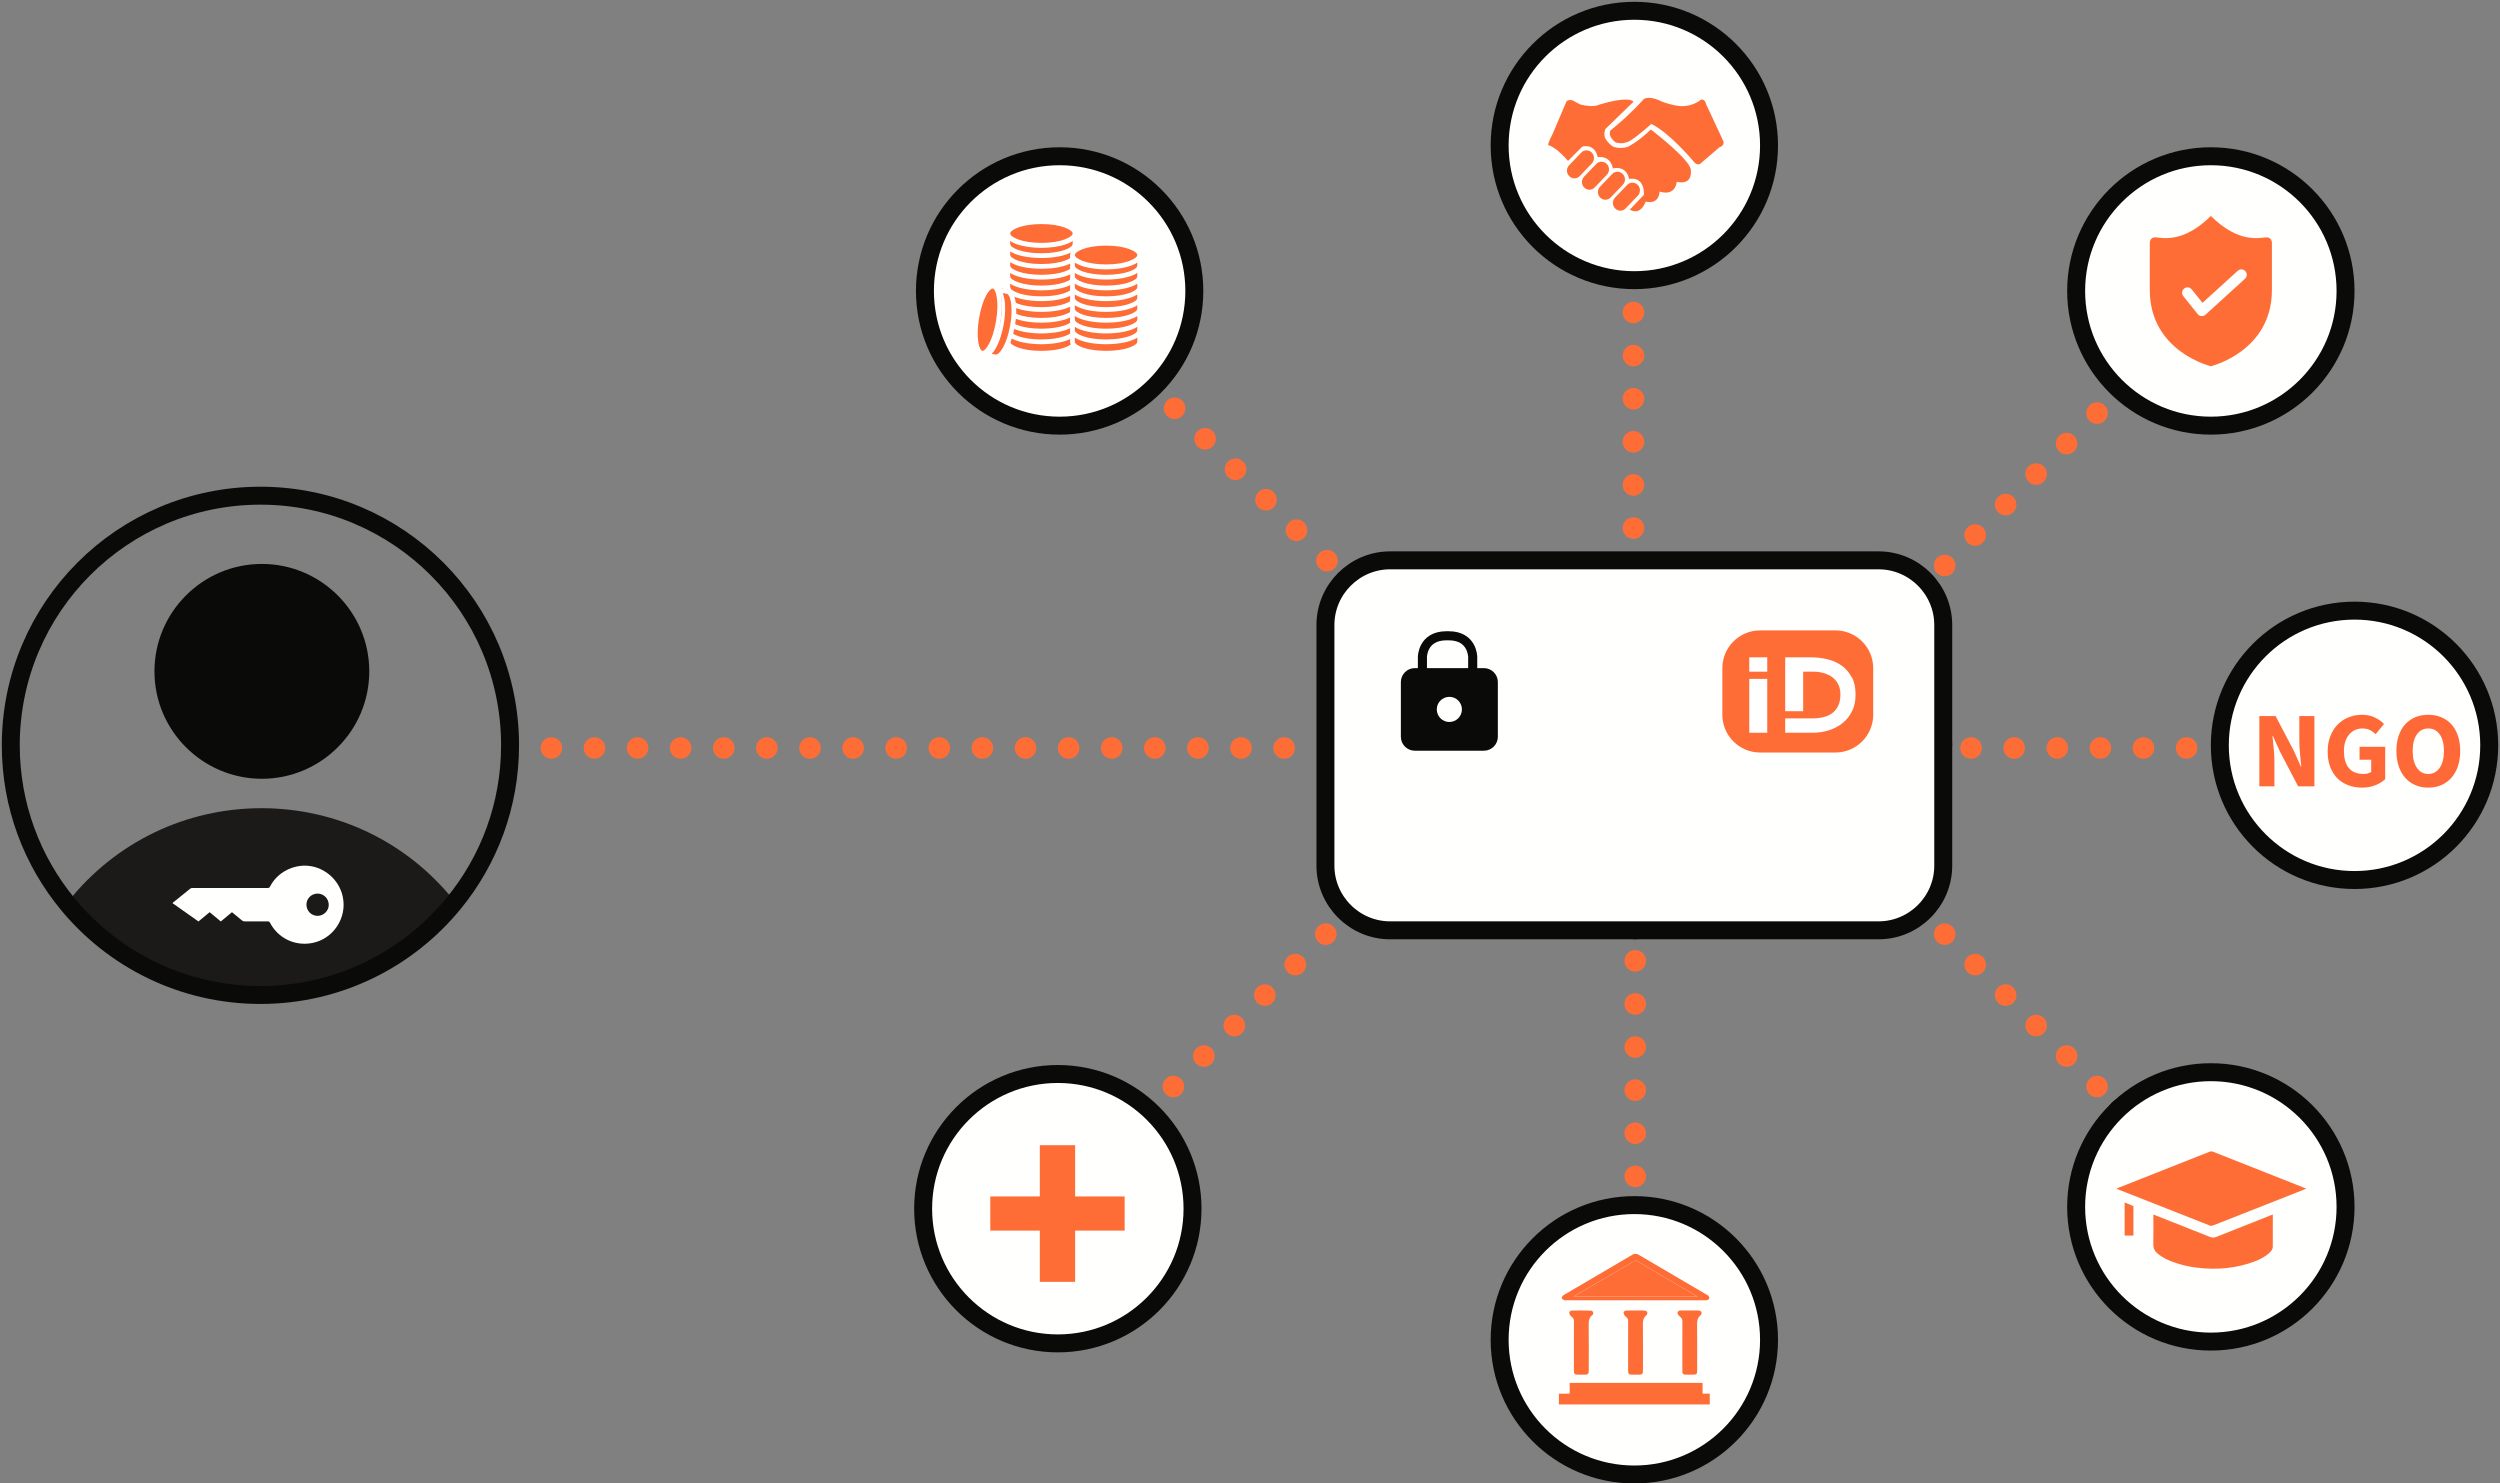 <?xml version="1.0" encoding="UTF-8"?>
<svg width="696px" height="413px" viewBox="0 0 696 413" version="1.1" xmlns="http://www.w3.org/2000/svg" xmlns:xlink="http://www.w3.org/1999/xlink">
    <rect x="0" y="0" width="696" height="413" fill="#808080" stroke="none"/>
    <!-- Generator: Sketch 52.2 (67145) - http://www.bohemiancoding.com/sketch -->
    <title>Group 11</title>
    <desc>Created with Sketch.</desc>
    <g id="Page-1" stroke="none" stroke-width="1" fill="none" fill-rule="evenodd">
        <g id="Group-11" transform="translate(3, 3)">
            <path d="M123.4,247.74 C110.66,263.31 91.29,273.24 69.61,273.24 C48.04,273.24 28.75,263.41 16,247.97 C29.11,231.47 48.72,222 69.8,222 C90.79,222 110.3,231.37 123.4,247.74" id="Fill-147" fill="#1B1A19"></path>
            <path d="M15.89,248.73 C5.97,236.71 0,221.31 0,204.5 C0,166.12 31.12,135 69.5,135 C107.88,135 139,166.12 139,204.5 C139,221.2 133.11,236.52 123.29,248.5 C110.55,264.07 91.18,274 69.5,274 C47.93,274 28.64,264.17 15.89,248.73 Z" id="Stroke-148" stroke="#0A0B09" stroke-width="5"></path>
            <path d="M82.313,248.833 C82.313,250.603 83.685,251.983 85.431,251.973 C87.113,251.953 88.519,250.573 88.524,248.933 C88.529,247.183 87.142,245.773 85.415,245.773 C83.704,245.773 82.312,247.143 82.313,248.833 Z M61.582,250.953 C60.527,251.823 59.518,252.663 58.475,253.533 C57.441,252.673 56.413,251.823 55.363,250.953 C54.322,251.813 53.292,252.673 52.252,253.533 C49.831,251.823 47.43,250.123 45,248.413 C46.704,247.033 48.364,245.673 50.039,244.343 C50.176,244.233 50.418,244.223 50.611,244.223 C57.567,244.213 64.523,244.213 71.479,244.223 C71.853,244.223 72.033,244.113 72.203,243.783 C74.176,239.883 78.667,237.583 83.003,238.063 C87.477,238.563 91.429,241.993 92.423,246.623 C93.689,252.513 89.796,258.443 83.87,259.543 C79.057,260.443 74.403,258.193 72.148,253.853 C72.012,253.593 71.857,253.513 71.576,253.523 C69.403,253.533 67.23,253.533 65.058,253.513 C64.834,253.513 64.571,253.413 64.396,253.273 C63.453,252.523 62.532,251.743 61.582,250.953 Z" id="Fill-149" fill="#FFFFFE"></path>
            <path d="M69.903,154 C53.414,154 40,167.42 40,183.91 C40,200.39 53.414,213.81 69.903,213.81 C86.391,213.81 99.805,200.39 99.805,183.91 C99.805,167.42 86.391,154 69.903,154" id="Fill-150" fill="#0A0B09"></path>
            <path d="M540.5,204.25 C540.5,206.04 539.045,207.5 537.25,207.5 C535.455,207.5 534,206.04 534,204.25 C534,202.46 535.455,201 537.25,201 C539.045,201 540.5,202.46 540.5,204.25" id="Fill-201" fill="#0A0B09"></path>
            <path d="M620.5,204.25 C620.5,206.04 619.045,207.5 617.25,207.5 C615.455,207.5 614,206.04 614,204.25 C614,202.46 615.455,201 617.25,201 C619.045,201 620.5,202.46 620.5,204.25" id="Fill-205" fill="#0A0B09"></path>
            <path d="M376.5,159.25 C376.5,161.05 375.045,162.5 373.25,162.5 C371.455,162.5 370,161.05 370,159.25 C370,157.46 371.455,156 373.25,156 C375.045,156 376.5,157.46 376.5,159.25" id="Fill-206" fill="#0A0B09"></path>
            <path d="M320.5,102.25 C320.5,104.05 319.045,105.5 317.25,105.5 C315.455,105.5 314,104.05 314,102.25 C314,100.46 315.455,99 317.25,99 C319.045,99 320.5,100.46 320.5,102.25" id="Fill-210" fill="#0A0B09"></path>
            <path d="M533.5,159.25 C533.5,161.05 532.045,162.5 530.25,162.5 C528.455,162.5 527,161.05 527,159.25 C527,157.46 528.455,156 530.25,156 C532.045,156 533.5,157.46 533.5,159.25" id="Fill-211" fill="#0A0B09"></path>
            <path d="M590.5,103.25 C590.5,105.05 589.045,106.5 587.25,106.5 C585.455,106.5 584,105.05 584,103.25 C584,101.46 585.455,100 587.25,100 C589.045,100 590.5,101.46 590.5,103.25" id="Fill-215" fill="#0A0B09"></path>
            <g id="Group-8" transform="translate(575, 40)">
                <path d="M0,38 C0,58.71 16.789,75.5 37.5,75.5 C58.211,75.5 75,58.71 75,38 C75,17.29 58.211,0.5 37.5,0.5 C16.789,0.5 0,17.29 0,38" id="Fill-216" fill="#FFFFFE"></path>
                <path d="M0,38 C0,58.71 16.789,75.5 37.5,75.5 C58.211,75.5 75,58.71 75,38 C75,17.29 58.211,0.5 37.5,0.5 C16.789,0.5 0,17.29 0,38 Z" id="Stroke-217" stroke="#0A0B09" stroke-width="5"></path>
                <path d="M37.374,59 C37.374,59 54.5,54.95 54.5,37.75 C54.5,20.54 54.5,24.59 54.5,24.59 C54.5,24.59 54.5,23.07 52.989,23.07 C51.478,23.07 45.434,25.1 37.374,17 L37.626,17 C29.566,25.1 23.522,23.07 22.011,23.07 C20.5,23.07 20.5,24.59 20.5,24.59 C20.5,24.59 20.5,20.54 20.5,37.75 C20.5,54.95 37.626,59 37.626,59 L37.374,59" id="Fill-218" fill="#FF6D37"></path>
                <polyline id="Stroke-219" stroke="#FFFFFE" stroke-width="3" stroke-linecap="round" stroke-linejoin="round" points="31 38.5 35 43.5 46 33.5"></polyline>
            </g>
            <path d="M533.5,249.25 C533.5,251.04 532.045,252.5 530.25,252.5 C528.455,252.5 527,251.04 527,249.25 C527,247.45 528.455,246 530.25,246 C532.045,246 533.5,247.45 533.5,249.25" id="Fill-220" fill="#0A0B09"></path>
            <path d="M590.5,306.25 C590.5,308.04 589.045,309.5 587.25,309.5 C585.455,309.5 584,308.04 584,306.25 C584,304.45 585.455,303 587.25,303 C589.045,303 590.5,304.45 590.5,306.25" id="Fill-224" fill="#0A0B09"></path>
            <path d="M376.5,250.25 C376.5,252.04 375.045,253.5 373.25,253.5 C371.455,253.5 370,252.04 370,250.25 C370,248.45 371.455,247 373.25,247 C375.045,247 376.5,248.45 376.5,250.25" id="Fill-225" fill="#0A0B09"></path>
            <path d="M455.5,255.25 C455.5,257.04 454.045,258.5 452.25,258.5 C450.455,258.5 449,257.04 449,255.25 C449,253.46 450.455,252 452.25,252 C454.045,252 455.5,253.46 455.5,255.25" id="Fill-230" fill="#0A0B09"></path>
            <path d="M455.5,336.25 C455.5,338.04 454.045,339.5 452.25,339.5 C450.455,339.5 449,338.04 449,336.25 C449,334.46 450.455,333 452.25,333 C454.045,333 455.5,334.46 455.5,336.25" id="Fill-234" fill="#0A0B09"></path>
            <path d="M520,256 L384,256 C374.1,256 366,247.9 366,238 L366,171 C366,161.1 374.1,153 384,153 L520,153 C529.9,153 538,161.1 538,171 L538,238 C538,247.9 529.9,256 520,256" id="Fill-235" fill="#FFFFFE"></path>
            <path d="M520,256 L384,256 C374.1,256 366,247.9 366,238 L366,171 C366,161.1 374.1,153 384,153 L520,153 C529.9,153 538,161.1 538,171 L538,238 C538,247.9 529.9,256 520,256 Z" id="Stroke-236" stroke="#0A0B09" stroke-width="5" stroke-linejoin="round"></path>
            <path d="M508,204 L487,204 C482.6,204 479,200.4 479,196 L479,183 C479,178.6 482.6,175 487,175 L508,175 C512.4,175 516,178.6 516,183 L516,196 C516,200.4 512.4,204 508,204" id="Fill-237" fill="#FF6D37"></path>
            <path d="M508,204 L487,204 C482.6,204 479,200.4 479,196 L479,183 C479,178.6 482.6,175 487,175 L508,175 C512.4,175 516,178.6 516,183 L516,196 C516,200.4 512.4,204 508,204 Z" id="Stroke-238" stroke="#FF6D37" stroke-width="5"></path>
            <polygon id="Fill-239" fill="#FFFFFF" points="484 184 489 184 489 180 484 180"></polygon>
            <polygon id="Fill-240" fill="#FFFFFF" points="484 201 489 201 489 186 484 186"></polygon>
            <path d="M512.586,185.73 C511.916,184.37 511.011,183.27 509.871,182.42 C508.731,181.57 507.396,180.95 505.866,180.57 C504.337,180.19 502.722,180 501.022,180 L494,180 L494,195 L499,195 L499,184 L501.848,184 C502.859,184 503.824,184.13 504.742,184.39 C505.66,184.65 506.46,185.04 507.141,185.55 C507.821,186.07 508.363,186.72 508.766,187.52 C509.168,188.31 509.369,189.24 509.369,190.32 C509.369,191.55 509.168,192.6 508.766,193.46 C508.363,194.32 507.811,195.01 507.109,195.53 C506.408,196.06 505.577,196.44 504.617,196.66 C503.659,196.89 502.621,197 501.508,197 L494,197 L494,201 L501.652,201 C503.231,201 504.742,200.77 506.182,200.31 C507.621,199.85 508.892,199.18 509.991,198.29 C511.091,197.4 511.966,196.3 512.615,194.99 C513.266,193.68 513.592,192.16 513.592,190.44 C513.592,188.5 513.256,186.86 512.586,185.5" id="Fill-241" fill="#FFFFFF"></path>
            <path d="M410.115,206 L390.885,206 C388.748,206 387,204.25 387,202.12 L387,186.88 C387,184.75 388.748,183 390.885,183 L410.115,183 C412.252,183 414,184.75 414,186.88 L414,202.12 C414,204.25 412.252,206 410.115,206" id="Fill-242" fill="#0A0B09"></path>
            <path d="M404,194.5 C404,192.57 402.433,191 400.5,191 C398.567,191 397,192.57 397,194.5 C397,196.43 398.567,198 400.5,198 C402.433,198 404,196.43 404,194.5" id="Fill-243" fill="#FFFFFE"></path>
            <path d="M407,184.5 L407,179.9 C407,179.9 407,174 400.304,174 L399.696,174 C393,174 393,179.9 393,179.9 L393,184.5" id="Stroke-244" stroke="#0A0B09" stroke-width="2.532"></path>
            <g id="Group-5" transform="translate(575, 295)">
                <path d="M0,38 C0,17.29 16.789,0.5 37.5,0.5 C58.211,0.5 75,17.29 75,38 C75,58.71 58.211,75.5 37.5,75.5 C16.789,75.5 0,58.71 0,38" id="Fill-245" fill="#FFFFFE"></path>
                <path d="M0,38 C0,17.29 16.789,0.5 37.5,0.5 C58.211,0.5 75,17.29 75,38 C75,58.71 58.211,75.5 37.5,75.5 C16.789,75.5 0,58.71 0,38 Z" id="Stroke-246" stroke="#0A0B09" stroke-width="5"></path>
                <path d="M64.067,32.92 C63.052,33.33 62.125,33.7 61.197,34.07 C53.493,37.11 45.789,40.15 38.08,43.18 C37.836,43.28 37.492,43.3 37.255,43.21 C28.709,39.85 20.17,36.48 11.63,33.11 C11.52,33.06 11.414,33.01 11.227,32.92 C11.412,32.84 11.535,32.77 11.664,32.72 C20.185,29.35 28.705,25.97 37.23,22.61 C37.446,22.53 37.748,22.5 37.955,22.58 C46.562,25.97 55.162,29.38 63.764,32.79 C63.827,32.81 63.889,32.84 64.067,32.92" id="Fill-247" fill="#FF6D37"></path>
                <path d="M54.753,40.13 C54.753,43.16 54.769,46.12 54.743,49.08 C54.735,49.9 54.183,50.47 53.597,50.98 C52.441,51.98 51.099,52.65 49.685,53.19 C44.503,55.15 39.104,55.59 33.533,54.91 C31.371,54.65 29.24,54.14 27.188,53.41 C25.601,52.85 24.078,52.15 22.762,51.07 C21.908,50.38 21.453,49.55 21.481,48.38 C21.542,45.84 21.5,43.29 21.5,40.75 C21.5,40.56 21.5,40.38 21.5,40.12 C21.957,40.3 22.357,40.45 22.755,40.61 C27.604,42.53 32.454,44.44 37.296,46.38 C37.83,46.59 38.425,46.59 38.959,46.38 C44.017,44.36 49.082,42.36 54.146,40.35 C54.32,40.29 54.498,40.22 54.753,40.13" id="Fill-248" fill="#FF6D37"></path>
                <path d="M13.5,36.77 C14.3,37.09 15.052,37.38 15.794,37.7 C15.873,37.73 15.943,37.89 15.944,37.99 C15.953,39.84 15.951,44.25 15.951,46 C15.113,46 14.316,46 13.5,46 C13.5,43.87 13.5,39.08 13.5,36.77" id="Fill-249" fill="#FF6D37"></path>
            </g>
            <g id="Group" transform="translate(414, 332)">
                <path d="M75.5,38 C75.5,58.71 58.71,75.5 38,75.5 C17.29,75.5 0.5,58.71 0.5,38 C0.5,17.29 17.29,0.5 38,0.5 C58.71,0.5 75.5,17.29 75.5,38" id="Fill-250" fill="#FFFFFE"></path>
                <path d="M75.5,38 C75.5,58.71 58.71,75.5 38,75.5 C17.29,75.5 0.5,58.71 0.5,38 C0.5,17.29 17.29,0.5 38,0.5 C58.71,0.5 75.5,17.29 75.5,38 Z" id="Stroke-251" stroke="#0A0B09" stroke-width="5"></path>
                <path d="M55.578,26 C55.43,25.88 55.388,25.84 55.338,25.81 C49.792,22.57 44.242,19.33 38.703,16.08 C38.361,15.88 38.143,15.99 37.865,16.15 C32.437,19.33 27.005,22.5 21.575,25.67 C21.435,25.76 21.302,25.85 21.07,26 C32.62,26 44.043,26 55.578,26 Z M38.292,27 C31.855,27 25.418,27 18.981,27 C18.827,27 18.645,27.05 18.523,26.99 C18.253,26.85 17.871,26.69 17.804,26.46 C17.74,26.25 17.952,25.85 18.161,25.67 C18.505,25.37 18.944,25.18 19.344,24.95 C25.404,21.4 31.468,17.85 37.518,14.28 C38.014,13.99 38.63,13.99 39.126,14.28 C45.464,18.02 51.813,21.73 58.159,25.45 C58.326,25.55 58.537,25.62 58.639,25.77 C58.772,25.96 58.924,26.24 58.872,26.42 C58.811,26.64 58.563,26.84 58.346,26.96 C58.176,27.05 57.931,27 57.718,27 C51.243,27 44.768,27 38.292,27 Z" id="Fill-253" fill="#FF6D37"></path>
                <path d="M36.265,39.7 C36.265,37.42 36.253,35.14 36.275,32.86 C36.279,32.4 36.19,32.04 35.824,31.74 C35.6,31.56 35.365,31.36 35.226,31.12 C35.088,30.88 34.94,30.52 35.026,30.31 C35.111,30.09 35.475,29.87 35.727,29.86 C36.729,29.81 37.736,29.84 38.741,29.84 C39.437,29.84 40.136,29.8 40.827,29.86 C41.104,29.88 41.496,30.07 41.593,30.29 C41.689,30.51 41.579,30.99 41.389,31.14 C40.506,31.81 40.367,32.67 40.38,33.72 C40.433,37.99 40.402,42.26 40.402,46.54 C40.402,47.52 40.217,47.71 39.208,47.71 C38.55,47.71 37.893,47.72 37.236,47.71 C36.499,47.69 36.269,47.46 36.267,46.72 C36.262,44.38 36.266,42.04 36.265,39.7" id="Fill-254" fill="#FF6D37"></path>
                <path d="M51.363,39.7 C51.363,37.44 51.349,35.18 51.374,32.92 C51.379,32.41 51.271,32.02 50.871,31.71 C50.691,31.56 50.555,31.37 50.383,31.21 C50.101,30.96 49.932,30.68 50.084,30.29 C50.249,29.88 50.599,29.83 50.991,29.84 C52.092,29.85 53.194,29.84 54.296,29.84 C54.856,29.84 55.422,29.8 55.976,29.86 C56.238,29.89 56.619,30.08 56.688,30.28 C56.77,30.53 56.67,30.99 56.479,31.13 C55.601,31.81 55.454,32.67 55.467,33.72 C55.521,38.01 55.49,42.3 55.489,46.59 C55.489,47.51 55.292,47.7 54.361,47.71 C53.684,47.71 53.007,47.71 52.331,47.71 C51.589,47.69 51.367,47.47 51.366,46.72 C51.36,44.38 51.364,42.04 51.363,39.7" id="Fill-255" fill="#FF6D37"></path>
                <path d="M21.173,39.69 C21.173,37.41 21.161,35.13 21.183,32.85 C21.188,32.39 21.087,32.03 20.727,31.74 C20.475,31.53 20.214,31.3 20.048,31.03 C19.925,30.83 19.848,30.49 19.931,30.29 C20.012,30.09 20.317,29.87 20.527,29.86 C22.324,29.83 24.123,29.83 25.919,29.87 C26.128,29.87 26.443,30.1 26.51,30.29 C26.585,30.52 26.531,30.95 26.373,31.06 C25.315,31.81 25.282,32.86 25.294,34.02 C25.34,38.19 25.313,42.37 25.312,46.54 C25.312,47.51 25.116,47.7 24.163,47.71 C23.544,47.71 22.926,47.71 22.307,47.71 C21.372,47.7 21.174,47.51 21.173,46.59 C21.172,44.29 21.173,41.99 21.173,39.69" id="Fill-256" fill="#FF6D37"></path>
                <path d="M55.578,26 C44.043,26 32.62,26 21.07,26 C21.302,25.85 21.435,25.76 21.575,25.67 C27.005,22.5 32.437,19.33 37.865,16.15 C38.143,15.99 38.361,15.88 38.703,16.08 C44.242,19.33 49.792,22.57 55.338,25.81 C55.388,25.84 55.43,25.88 55.578,26" id="Fill-257" fill="#FF6D37"></path>
                <polyline id="Fill-258" fill="#FF6D37" points="57 50 57 53 59 53 59 56 17 56 17 53 20 53 20 50 57 50"></polyline>
            </g>
            <path d="M330,78.5 C330,99.21 313.21,116 292.5,116 C271.79,116 255,99.21 255,78.5 C255,57.79 271.79,41 292.5,41 C313.21,41 330,57.79 330,78.5" id="Fill-261" fill="#FFFFFE"></path>
            <path d="M690,204.5 C690,225.21 673.211,242 652.5,242 C631.789,242 615,225.21 615,204.5 C615,183.79 631.789,167 652.5,167 C673.211,167 690,183.79 690,204.5" id="Fill-263" fill="#FFFFFE"></path>
            <path d="M690,204.5 C690,225.21 673.211,242 652.5,242 C631.789,242 615,225.21 615,204.5 C615,183.79 631.789,167 652.5,167 C673.211,167 690,183.79 690,204.5 Z" id="Stroke-264" stroke="#0A0B09" stroke-width="5"></path>
            <path d="M452.249,324.5 L452.249,259.526" id="Line" stroke="#FF6D37" stroke-width="6" stroke-linecap="round" stroke-linejoin="round" stroke-dasharray="0,12" fill-rule="nonzero"></path>
            <path d="M489.5,37.5 C489.5,58.21 472.71,75 452,75 C431.29,75 414.5,58.21 414.5,37.5 C414.5,16.79 431.29,2.27373675e-13 452,2.27373675e-13 C472.71,2.27373675e-13 489.5,16.79 489.5,37.5" id="Fill-250" fill="#FFFFFE" transform="translate(452, 37.5) rotate(180) translate(-452, -37.5) "></path>
            <path d="M489.5,37.5 C489.5,58.21 472.71,75 452,75 C431.29,75 414.5,58.21 414.5,37.5 C414.5,16.79 431.29,2.27373675e-13 452,2.27373675e-13 C472.71,2.27373675e-13 489.5,16.79 489.5,37.5 Z" id="Stroke-251" stroke="#0A0B09" stroke-width="5" transform="translate(452, 37.5) rotate(180) translate(-452, -37.5) "></path>
            <path d="M452.249,149 L452.249,84.026" id="Line" stroke="#FF6D37" stroke-width="6" stroke-linecap="round" stroke-linejoin="round" stroke-dasharray="0,12" fill-rule="nonzero" transform="translate(452, 116.5) rotate(180) translate(-452, -116.5) "></path>
            <path d="M255.238,309.5 L255.238,100" id="Line" stroke="#FF6D37" stroke-width="6" stroke-linecap="round" stroke-linejoin="round" stroke-dasharray="0,12" fill-rule="nonzero" transform="translate(255, 205) rotate(90) translate(-255, -205) "></path>
            <path d="M579.238,238.258 L579.238,171.5" id="Line" stroke="#FF6D37" stroke-width="6" stroke-linecap="round" stroke-linejoin="round" stroke-dasharray="0,12" fill-rule="nonzero" transform="translate(579, 205) rotate(90) translate(-579, -205) "></path>
            <path d="M561.987,164.007 L561.987,97.249" id="Line" stroke="#FF6D37" stroke-width="6" stroke-linecap="round" stroke-linejoin="round" stroke-dasharray="0,12" fill-rule="nonzero" transform="translate(561.749, 130.749) rotate(45) translate(-561.749, -130.749) "></path>
            <path d="M342.987,314.007 L342.987,247.249" id="Line" stroke="#FF6D37" stroke-width="6" stroke-linecap="round" stroke-linejoin="round" stroke-dasharray="0,12" fill-rule="nonzero" transform="translate(342.749, 280.749) rotate(225) translate(-342.749, -280.749) "></path>
            <path d="M342.987,163.007 L342.987,96.249" id="Line" stroke="#FF6D37" stroke-width="6" stroke-linecap="round" stroke-linejoin="round" stroke-dasharray="0,12" fill-rule="nonzero" transform="translate(342.749, 129.749) rotate(315) translate(-342.749, -129.749) "></path>
            <path d="M561.987,314.007 L561.987,247.249" id="Line" stroke="#FF6D37" stroke-width="6" stroke-linecap="round" stroke-linejoin="round" stroke-dasharray="0,12" fill-rule="nonzero" transform="translate(561.749, 280.749) scale(1, -1) rotate(45) translate(-561.749, -280.749) "></path>
            <g id="Group-6" transform="translate(254, 283)">
                <path d="M75,50.5 C75,71.21 58.21,88 37.5,88 C16.79,88 0,71.21 0,50.5 C0,29.79 16.79,13 37.5,13 C58.21,13 75,29.79 75,50.5" id="Fill-259" fill="#FFFFFE"></path>
                <path d="M75,50.5 C75,71.21 58.21,88 37.5,88 C16.79,88 0,71.21 0,50.5 C0,29.79 16.79,13 37.5,13 C58.21,13 75,29.79 75,50.5 Z" id="Stroke-260" stroke="#0A0B09" stroke-width="5"></path>
                <polygon id="+" fill="#FF6D37" points="32.485 70.867 32.485 56.601 18.695 56.601 18.695 47.09 32.485 47.09 32.485 32.824 42.313 32.824 42.313 47.09 56.103 47.09 56.103 56.601 42.313 56.601 42.313 70.867"></polygon>
            </g>
            <g id="Group-7" transform="translate(254, 40)">
                <path d="M75.5,38 C75.5,58.71 58.71,75.5 38,75.5 C17.29,75.5 0.5,58.71 0.5,38 C0.5,17.29 17.29,0.5 38,0.5 C58.71,0.5 75.5,17.29 75.5,38 Z" id="Stroke-262" stroke="#0A0B09" stroke-width="5"></path>
                <g id="Group-14" transform="translate(13, 18)">
                    <path d="M28.931,4 C28.931,5.657 24.901,7 19.931,7 C14.961,7 10.931,5.657 10.931,4 L10.931,7 C10.931,8.657 14.961,10 19.931,10 C24.901,10 28.931,8.657 28.931,7 L28.931,4" id="Fill-93" fill="#FF6D37"></path>
                    <path d="M11.229,5.989 L11.229,7.17 C11.229,8.045 14.219,9.679 19.931,9.679 C25.642,9.679 28.632,8.045 28.632,7.17 L28.632,5.989 C26.816,7.204 23.359,7.83 19.931,7.83 C16.502,7.83 13.045,7.204 11.229,5.989 Z M19.931,11 C14.962,11 9.931,9.685 9.931,7.17 L9.931,4 L11.229,4 C11.229,4.876 14.219,6.509 19.931,6.509 C25.642,6.509 28.632,4.876 28.632,4 L29.931,4 L29.931,7.17 C29.931,9.685 24.899,11 19.931,11 Z" id="Fill-94" fill="#FFFFFF"></path>
                    <path d="M28.931,7 C28.931,8.657 24.901,10 19.931,10 C14.961,10 10.931,8.657 10.931,7 L10.931,10 C10.931,11.657 14.961,13 19.931,13 C24.901,13 28.931,11.657 28.931,10 L28.931,7" id="Fill-95" fill="#FF6D37"></path>
                    <path d="M11.229,8.989 L11.229,10.17 C11.229,11.045 14.219,12.679 19.931,12.679 C25.642,12.679 28.632,11.045 28.632,10.17 L28.632,8.989 C26.816,10.204 23.359,10.83 19.931,10.83 C16.502,10.83 13.045,10.204 11.229,8.989 Z M19.931,14 C14.962,14 9.931,12.685 9.931,10.17 L9.931,7 L11.229,7 C11.229,7.876 14.219,9.509 19.931,9.509 C25.642,9.509 28.632,7.876 28.632,7 L29.931,7 L29.931,10.17 C29.931,12.685 24.899,14 19.931,14 Z" id="Fill-96" fill="#FFFFFF"></path>
                    <path d="M28.931,10 C28.931,11.657 24.901,13 19.931,13 C14.961,13 10.931,11.657 10.931,10 L10.931,13 C10.931,14.657 14.961,16 19.931,16 C24.901,16 28.931,14.657 28.931,13 L28.931,10" id="Fill-97" fill="#FF6D37"></path>
                    <path d="M11.229,11.989 L11.229,13.17 C11.229,14.045 14.219,15.679 19.931,15.679 C25.642,15.679 28.632,14.045 28.632,13.17 L28.632,11.989 C26.816,13.204 23.359,13.83 19.931,13.83 C16.502,13.83 13.045,13.204 11.229,11.989 Z M19.931,17 C14.962,17 9.931,15.685 9.931,13.17 L9.931,10 L11.229,10 C11.229,10.876 14.219,12.509 19.931,12.509 C25.642,12.509 28.632,10.876 28.632,10 L29.931,10 L29.931,13.17 C29.931,15.685 24.899,17 19.931,17 Z" id="Fill-98" fill="#FFFFFF"></path>
                    <path d="M28.931,13 C28.931,14.657 24.901,16 19.931,16 C14.961,16 10.931,14.657 10.931,13 L10.931,16 C10.931,17.657 14.961,19 19.931,19 C24.901,19 28.931,17.657 28.931,16 L28.931,13" id="Fill-99" fill="#FF6D37"></path>
                    <path d="M11.229,14.989 L11.229,16.17 C11.229,17.045 14.219,18.679 19.931,18.679 C25.642,18.679 28.632,17.045 28.632,16.17 L28.632,14.989 C26.816,16.204 23.359,16.83 19.931,16.83 C16.502,16.83 13.045,16.204 11.229,14.989 Z M19.931,20 C14.962,20 9.931,18.685 9.931,16.17 L9.931,13 L11.229,13 C11.229,13.876 14.219,15.509 19.931,15.509 C25.642,15.509 28.632,13.876 28.632,13 L29.931,13 L29.931,16.17 C29.931,18.685 24.899,20 19.931,20 Z" id="Fill-100" fill="#FFFFFF"></path>
                    <path d="M28.931,16 C28.931,17.657 24.901,19 19.931,19 C14.961,19 10.931,17.657 10.931,16 L10.931,19 C10.931,20.657 14.961,22 19.931,22 C24.901,22 28.931,20.657 28.931,19 L28.931,16" id="Fill-101" fill="#FF6D37"></path>
                    <path d="M11.229,17.989 L11.229,19.17 C11.229,20.045 14.219,21.679 19.931,21.679 C25.642,21.679 28.632,20.045 28.632,19.17 L28.632,17.989 C26.816,19.204 23.359,19.83 19.931,19.83 C16.502,19.83 13.045,19.204 11.229,17.989 Z M19.931,23 C14.962,23 9.931,21.685 9.931,19.17 L9.931,16 L11.229,16 C11.229,16.876 14.219,18.509 19.931,18.509 C25.642,18.509 28.632,16.876 28.632,16 L29.931,16 L29.931,19.17 C29.931,21.685 24.899,23 19.931,23 Z" id="Fill-102" fill="#FFFFFF"></path>
                    <path d="M28.931,19 C28.931,20.657 24.901,22 19.931,22 C14.961,22 10.931,20.657 10.931,19 L10.931,22 C10.931,23.657 14.961,25 19.931,25 C24.901,25 28.931,23.657 28.931,22 L28.931,19" id="Fill-103" fill="#FF6D37"></path>
                    <path d="M11.229,20.989 L11.229,22.17 C11.229,23.045 14.219,24.679 19.931,24.679 C25.642,24.679 28.632,23.045 28.632,22.17 L28.632,20.989 C26.816,22.204 23.359,22.83 19.931,22.83 C16.502,22.83 13.045,22.204 11.229,20.989 Z M19.931,26 C14.962,26 9.931,24.685 9.931,22.17 L9.931,19 L11.229,19 C11.229,19.876 14.219,21.509 19.931,21.509 C25.642,21.509 28.632,19.876 28.632,19 L29.931,19 L29.931,22.17 C29.931,24.685 24.899,26 19.931,26 Z" id="Fill-104" fill="#FFFFFF"></path>
                    <path d="M28.931,22 C28.931,23.657 24.901,25 19.931,25 C14.961,25 10.931,23.657 10.931,22 L10.931,25 C10.931,26.657 14.961,28 19.931,28 C24.901,28 28.931,26.657 28.931,25 L28.931,22" id="Fill-105" fill="#FF6D37"></path>
                    <path d="M11.229,23.989 L11.229,25.17 C11.229,26.045 14.219,27.679 19.931,27.679 C25.642,27.679 28.632,26.045 28.632,25.17 L28.632,23.989 C26.816,25.204 23.359,25.83 19.931,25.83 C16.502,25.83 13.045,25.204 11.229,23.989 Z M19.931,29 C14.962,29 9.931,27.685 9.931,25.17 L9.931,22 L11.229,22 C11.229,22.876 14.219,24.509 19.931,24.509 C25.642,24.509 28.632,22.876 28.632,22 L29.931,22 L29.931,25.17 C29.931,27.685 24.899,29 19.931,29 Z" id="Fill-106" fill="#FFFFFF"></path>
                    <path d="M28.931,25 C28.931,26.657 24.901,28 19.931,28 C14.961,28 10.931,26.657 10.931,25 L10.931,28 C10.931,29.657 14.961,31 19.931,31 C24.901,31 28.931,29.657 28.931,28 L28.931,25" id="Fill-107" fill="#FF6D37"></path>
                    <path d="M11.229,26.989 L11.229,28.17 C11.229,29.045 14.219,30.679 19.931,30.679 C25.642,30.679 28.632,29.045 28.632,28.17 L28.632,26.989 C26.816,28.204 23.359,28.83 19.931,28.83 C16.502,28.83 13.045,28.204 11.229,26.989 Z M19.931,32 C14.962,32 9.931,30.685 9.931,28.17 L9.931,25 L11.229,25 C11.229,25.876 14.219,27.509 19.931,27.509 C25.642,27.509 28.632,25.876 28.632,25 L29.931,25 L29.931,28.17 C29.931,30.685 24.899,32 19.931,32 Z" id="Fill-108" fill="#FFFFFF"></path>
                    <path d="M28.931,28 C28.931,29.657 24.901,31 19.931,31 C14.961,31 10.931,29.657 10.931,28 L10.931,31 C10.931,32.657 14.961,34 19.931,34 C24.901,34 28.931,32.657 28.931,31 L28.931,28" id="Fill-109" fill="#FF6D37"></path>
                    <path d="M11.229,29.989 L11.229,31.17 C11.229,32.045 14.219,33.679 19.931,33.679 C25.642,33.679 28.632,32.045 28.632,31.17 L28.632,29.989 C26.816,31.204 23.359,31.83 19.931,31.83 C16.502,31.83 13.045,31.204 11.229,29.989 Z M19.931,35 C14.962,35 9.931,33.685 9.931,31.17 L9.931,28 L11.229,28 C11.229,28.876 14.219,30.509 19.931,30.509 C25.642,30.509 28.632,28.876 28.632,28 L29.931,28 L29.931,31.17 C29.931,33.685 24.899,35 19.931,35 Z" id="Fill-110" fill="#FFFFFF"></path>
                    <path d="M28.931,31 C28.931,32.657 24.901,34 19.931,34 C14.961,34 10.931,32.657 10.931,31 L10.931,34 C10.931,35.657 14.961,37 19.931,37 C24.901,37 28.931,35.657 28.931,34 L28.931,31" id="Fill-111" fill="#FF6D37"></path>
                    <path d="M11.229,32.989 L11.229,34.17 C11.229,35.045 14.219,36.679 19.931,36.679 C25.642,36.679 28.632,35.045 28.632,34.17 L28.632,32.989 C26.816,34.204 23.359,34.83 19.931,34.83 C16.502,34.83 13.045,34.204 11.229,32.989 Z M19.931,38 C14.962,38 9.931,36.685 9.931,34.17 L9.931,31 L11.229,31 C11.229,31.876 14.219,33.509 19.931,33.509 C25.642,33.509 28.632,31.876 28.632,31 L29.931,31 L29.931,34.17 C29.931,36.685 24.899,38 19.931,38 Z" id="Fill-112" fill="#FFFFFF"></path>
                    <path d="M28.931,4 C28.931,5.657 24.901,7 19.931,7 C14.961,7 10.931,5.657 10.931,4 C10.931,2.343 14.961,1 19.931,1 C24.901,1 28.931,2.343 28.931,4" id="Fill-113" fill="#FF6D37"></path>
                    <path d="M19.931,1.379 C14.219,1.379 11.229,3.086 11.229,4 C11.229,4.914 14.219,6.621 19.931,6.621 C25.642,6.621 28.632,4.914 28.632,4 C28.632,3.086 25.642,1.379 19.931,1.379 Z M19.931,8 C14.962,8 9.931,6.626 9.931,4 C9.931,1.374 14.962,0 19.931,0 C24.899,0 29.931,1.374 29.931,4 C29.931,6.626 24.899,8 19.931,8 Z" id="Fill-114" fill="#FFFFFF"></path>
                    <path d="M46.931,10 C46.931,11.657 42.901,13 37.931,13 C32.961,13 28.931,11.657 28.931,10 L28.931,13 C28.931,14.657 32.961,16 37.931,16 C42.901,16 46.931,14.657 46.931,13 L46.931,10" id="Fill-115" fill="#FF6D37"></path>
                    <path d="M29.229,11.989 L29.229,13.17 C29.229,14.045 32.219,15.679 37.931,15.679 C43.642,15.679 46.632,14.045 46.632,13.17 L46.632,11.989 C44.816,13.204 41.359,13.83 37.931,13.83 C34.502,13.83 31.045,13.204 29.229,11.989 Z M37.931,17 C32.962,17 27.931,15.685 27.931,13.17 L27.931,10 L29.229,10 C29.229,10.876 32.219,12.509 37.931,12.509 C43.642,12.509 46.632,10.876 46.632,10 L47.931,10 L47.931,13.17 C47.931,15.685 42.899,17 37.931,17 Z" id="Fill-116" fill="#FFFFFF"></path>
                    <path d="M46.931,13 C46.931,14.657 42.901,16 37.931,16 C32.961,16 28.931,14.657 28.931,13 L28.931,16 C28.931,17.657 32.961,19 37.931,19 C42.901,19 46.931,17.657 46.931,16 L46.931,13" id="Fill-117" fill="#FF6D37"></path>
                    <path d="M29.229,14.989 L29.229,16.17 C29.229,17.045 32.219,18.679 37.931,18.679 C43.642,18.679 46.632,17.045 46.632,16.17 L46.632,14.989 C44.816,16.204 41.359,16.83 37.931,16.83 C34.502,16.83 31.045,16.204 29.229,14.989 Z M37.931,20 C32.962,20 27.931,18.685 27.931,16.17 L27.931,13 L29.229,13 C29.229,13.876 32.219,15.509 37.931,15.509 C43.642,15.509 46.632,13.876 46.632,13 L47.931,13 L47.931,16.17 C47.931,18.685 42.899,20 37.931,20 Z" id="Fill-118" fill="#FFFFFF"></path>
                    <path d="M46.931,16 C46.931,17.657 42.901,19 37.931,19 C32.961,19 28.931,17.657 28.931,16 L28.931,19 C28.931,20.657 32.961,22 37.931,22 C42.901,22 46.931,20.657 46.931,19 L46.931,16" id="Fill-119" fill="#FF6D37"></path>
                    <path d="M29.229,17.989 L29.229,19.17 C29.229,20.045 32.219,21.679 37.931,21.679 C43.642,21.679 46.632,20.045 46.632,19.17 L46.632,17.989 C44.816,19.204 41.359,19.83 37.931,19.83 C34.502,19.83 31.045,19.204 29.229,17.989 Z M37.931,23 C32.962,23 27.931,21.685 27.931,19.17 L27.931,16 L29.229,16 C29.229,16.876 32.219,18.509 37.931,18.509 C43.642,18.509 46.632,16.876 46.632,16 L47.931,16 L47.931,19.17 C47.931,21.685 42.899,23 37.931,23 Z" id="Fill-120" fill="#FFFFFF"></path>
                    <path d="M46.931,19 C46.931,20.657 42.901,22 37.931,22 C32.961,22 28.931,20.657 28.931,19 L28.931,22 C28.931,23.657 32.961,25 37.931,25 C42.901,25 46.931,23.657 46.931,22 L46.931,19" id="Fill-121" fill="#FF6D37"></path>
                    <path d="M29.229,20.989 L29.229,22.17 C29.229,23.045 32.219,24.679 37.931,24.679 C43.642,24.679 46.632,23.045 46.632,22.17 L46.632,20.989 C44.816,22.204 41.359,22.83 37.931,22.83 C34.502,22.83 31.045,22.204 29.229,20.989 Z M37.931,26 C32.962,26 27.931,24.685 27.931,22.17 L27.931,19 L29.229,19 C29.229,19.876 32.219,21.509 37.931,21.509 C43.642,21.509 46.632,19.876 46.632,19 L47.931,19 L47.931,22.17 C47.931,24.685 42.899,26 37.931,26 Z" id="Fill-122" fill="#FFFFFF"></path>
                    <path d="M46.931,22 C46.931,23.657 42.901,25 37.931,25 C32.961,25 28.931,23.657 28.931,22 L28.931,25 C28.931,26.657 32.961,28 37.931,28 C42.901,28 46.931,26.657 46.931,25 L46.931,22" id="Fill-123" fill="#FF6D37"></path>
                    <path d="M29.229,23.989 L29.229,25.17 C29.229,26.045 32.219,27.679 37.931,27.679 C43.642,27.679 46.632,26.045 46.632,25.17 L46.632,23.989 C44.816,25.204 41.359,25.83 37.931,25.83 C34.502,25.83 31.045,25.204 29.229,23.989 Z M37.931,29 C32.962,29 27.931,27.685 27.931,25.17 L27.931,22 L29.229,22 C29.229,22.876 32.219,24.509 37.931,24.509 C43.642,24.509 46.632,22.876 46.632,22 L47.931,22 L47.931,25.17 C47.931,27.685 42.899,29 37.931,29 Z" id="Fill-124" fill="#FFFFFF"></path>
                    <path d="M46.931,25 C46.931,26.657 42.901,28 37.931,28 C32.961,28 28.931,26.657 28.931,25 L28.931,28 C28.931,29.657 32.961,31 37.931,31 C42.901,31 46.931,29.657 46.931,28 L46.931,25" id="Fill-125" fill="#FF6D37"></path>
                    <path d="M29.229,26.989 L29.229,28.17 C29.229,29.045 32.219,30.679 37.931,30.679 C43.642,30.679 46.632,29.045 46.632,28.17 L46.632,26.989 C44.816,28.204 41.359,28.83 37.931,28.83 C34.502,28.83 31.045,28.204 29.229,26.989 Z M37.931,32 C32.962,32 27.931,30.685 27.931,28.17 L27.931,25 L29.229,25 C29.229,25.876 32.219,27.509 37.931,27.509 C43.642,27.509 46.632,25.876 46.632,25 L47.931,25 L47.931,28.17 C47.931,30.685 42.899,32 37.931,32 Z" id="Fill-126" fill="#FFFFFF"></path>
                    <path d="M46.931,28 C46.931,29.657 42.901,31 37.931,31 C32.961,31 28.931,29.657 28.931,28 L28.931,31 C28.931,32.657 32.961,34 37.931,34 C42.901,34 46.931,32.657 46.931,31 L46.931,28" id="Fill-127" fill="#FF6D37"></path>
                    <path d="M29.229,29.989 L29.229,31.17 C29.229,32.045 32.219,33.679 37.931,33.679 C43.642,33.679 46.632,32.045 46.632,31.17 L46.632,29.989 C44.816,31.204 41.359,31.83 37.931,31.83 C34.502,31.83 31.045,31.204 29.229,29.989 Z M37.931,35 C32.962,35 27.931,33.685 27.931,31.17 L27.931,28 L29.229,28 C29.229,28.876 32.219,30.509 37.931,30.509 C43.642,30.509 46.632,28.876 46.632,28 L47.931,28 L47.931,31.17 C47.931,33.685 42.899,35 37.931,35 Z" id="Fill-128" fill="#FFFFFF"></path>
                    <path d="M46.931,31 C46.931,32.657 42.901,34 37.931,34 C32.961,34 28.931,32.657 28.931,31 L28.931,34 C28.931,35.657 32.961,37 37.931,37 C42.901,37 46.931,35.657 46.931,34 L46.931,31" id="Fill-129" fill="#FF6D37"></path>
                    <path d="M29.229,32.989 L29.229,34.17 C29.229,35.045 32.219,36.679 37.931,36.679 C43.642,36.679 46.632,35.045 46.632,34.17 L46.632,32.989 C44.816,34.204 41.359,34.83 37.931,34.83 C34.502,34.83 31.045,34.204 29.229,32.989 Z M37.931,38 C32.962,38 27.931,36.685 27.931,34.17 L27.931,31 L29.229,31 C29.229,31.876 32.219,33.509 37.931,33.509 C43.642,33.509 46.632,31.876 46.632,31 L47.931,31 L47.931,34.17 C47.931,36.685 42.899,38 37.931,38 Z" id="Fill-130" fill="#FFFFFF"></path>
                    <path d="M46.931,10 C46.931,11.657 42.901,13 37.931,13 C32.961,13 28.931,11.657 28.931,10 C28.931,8.343 32.961,7 37.931,7 C42.901,7 46.931,8.343 46.931,10" id="Fill-131" fill="#FF6D37"></path>
                    <path d="M37.931,7.379 C32.219,7.379 29.229,9.086 29.229,10 C29.229,10.914 32.219,12.621 37.931,12.621 C43.642,12.621 46.632,10.914 46.632,10 C46.632,9.086 43.642,7.379 37.931,7.379 Z M37.931,14 C32.962,14 27.931,12.626 27.931,10 C27.931,7.374 32.962,6 37.931,6 C42.899,6 47.931,7.374 47.931,10 C47.931,12.626 42.899,14 37.931,14 Z" id="Fill-132" fill="#FFFFFF"></path>
                    <path d="M7.111,19 C8.772,19.299 9.406,23.67 8.528,28.763 C7.65,33.855 5.592,37.741 3.931,37.442 L6.938,37.984 C8.597,38.283 10.655,34.397 11.536,29.305 C12.413,24.212 11.78,19.841 10.118,19.542 L7.111,19" id="Fill-133" fill="#FF6D37"></path>
                    <path d="M6.099,37.512 L7.251,37.711 C7.274,37.715 7.298,37.717 7.321,37.717 C8.217,37.717 10.251,35.082 11.223,29.677 C11.649,27.315 11.738,25.05 11.471,23.299 C11.21,21.556 10.675,20.862 10.298,20.797 L9.146,20.597 C10.013,22.566 10.018,26.032 9.419,29.365 C8.819,32.698 7.602,35.953 6.099,37.512 Z M7.334,39 C7.232,39 7.128,38.991 7.023,38.973 L3.933,38.44 C3.931,38.439 3.931,38.439 3.931,38.439 L4.156,37.177 C4.179,37.181 4.203,37.183 4.227,37.183 C5.125,37.183 7.156,34.548 8.13,29.143 C9.131,23.592 8.06,20.413 7.204,20.263 L7.204,20.262 L7.431,19 C7.431,19 7.431,19 7.434,19 L10.526,19.534 C11.322,19.672 12.356,20.404 12.767,23.111 C13.053,24.995 12.961,27.406 12.514,29.899 C11.681,34.524 9.66,39 7.334,39 Z" id="Fill-134" fill="#FFFFFF"></path>
                    <path d="M7.066,19.016 C8.775,19.307 9.427,23.566 8.524,28.528 C7.621,33.49 5.504,37.276 3.795,36.984 C2.086,36.693 1.434,32.434 2.337,27.472 C3.243,22.51 5.36,18.724 7.066,19.016" id="Fill-135" fill="#FF6D37"></path>
                    <path d="M6.328,19.317 C5.467,19.317 3.509,22.02 2.574,27.566 C2.164,29.989 2.078,32.313 2.335,34.11 C2.589,35.898 3.103,36.611 3.464,36.678 C4.298,36.825 6.326,34.131 7.288,28.434 C8.251,22.737 7.218,19.474 6.396,19.323 C6.374,19.319 6.351,19.317 6.328,19.317 Z M3.544,38 C3.446,38 3.345,37.991 3.247,37.973 C2.479,37.832 1.483,37.08 1.088,34.303 C0.813,32.37 0.901,29.896 1.332,27.338 C2.171,22.382 4.255,17.593 6.616,18.028 C8.977,18.462 9.365,23.707 8.528,28.662 C7.727,33.407 5.782,38 3.544,38 Z" id="Fill-136" fill="#FFFFFF"></path>
                </g>
            </g>
            <path d="M626,215.92 L626,196.36 L630.53,196.36 L635.63,206.08 L637.55,210.4 L637.67,210.4 C637.57,209.36 637.455,208.2 637.325,206.92 C637.195,205.64 637.13,204.42 637.13,203.26 L637.13,196.36 L641.33,196.36 L641.33,215.92 L636.8,215.92 L631.7,206.17 L629.78,201.91 L629.66,201.91 C629.76,202.99 629.875,204.15 630.005,205.39 C630.135,206.63 630.2,207.83 630.2,208.99 L630.2,215.92 L626,215.92 Z M654.59,216.28 C653.25,216.28 651.995,216.065 650.825,215.635 C649.655,215.205 648.64,214.57 647.78,213.73 C646.92,212.89 646.245,211.845 645.755,210.595 C645.265,209.345 645.02,207.9 645.02,206.26 C645.02,204.64 645.27,203.195 645.77,201.925 C646.27,200.655 646.955,199.58 647.825,198.7 C648.695,197.82 649.71,197.15 650.87,196.69 C652.03,196.23 653.26,196 654.56,196 C655.98,196 657.2,196.26 658.22,196.78 C659.24,197.3 660.07,197.89 660.71,198.55 L658.4,201.37 C657.9,200.93 657.37,200.56 656.81,200.26 C656.25,199.96 655.55,199.81 654.71,199.81 C653.95,199.81 653.255,199.955 652.625,200.245 C651.995,200.535 651.45,200.95 650.99,201.49 C650.53,202.03 650.175,202.69 649.925,203.47 C649.675,204.25 649.55,205.13 649.55,206.11 C649.55,208.13 650.005,209.695 650.915,210.805 C651.825,211.915 653.2,212.47 655.04,212.47 C655.44,212.47 655.83,212.42 656.21,212.32 C656.59,212.22 656.9,212.07 657.14,211.87 L657.14,208.51 L653.9,208.51 L653.9,204.91 L661.04,204.91 L661.04,213.91 C660.36,214.57 659.46,215.13 658.34,215.59 C657.22,216.05 655.97,216.28 654.59,216.28 Z M673.04,216.28 C671.72,216.28 670.515,216.045 669.425,215.575 C668.335,215.105 667.4,214.43 666.62,213.55 C665.84,212.67 665.235,211.6 664.805,210.34 C664.375,209.08 664.16,207.65 664.16,206.05 C664.16,204.45 664.375,203.025 664.805,201.775 C665.235,200.525 665.84,199.475 666.62,198.625 C667.4,197.775 668.335,197.125 669.425,196.675 C670.515,196.225 671.72,196 673.04,196 C674.36,196 675.565,196.225 676.655,196.675 C677.745,197.125 678.68,197.78 679.46,198.64 C680.24,199.5 680.845,200.555 681.275,201.805 C681.705,203.055 681.92,204.47 681.92,206.05 C681.92,207.65 681.705,209.08 681.275,210.34 C680.845,211.6 680.24,212.67 679.46,213.55 C678.68,214.43 677.745,215.105 676.655,215.575 C675.565,216.045 674.36,216.28 673.04,216.28 Z M673.04,212.47 C674.38,212.47 675.44,211.895 676.22,210.745 C677,209.595 677.39,208.03 677.39,206.05 C677.39,204.09 677,202.56 676.22,201.46 C675.44,200.36 674.38,199.81 673.04,199.81 C671.7,199.81 670.64,200.36 669.86,201.46 C669.08,202.56 668.69,204.09 668.69,206.05 C668.69,208.03 669.08,209.595 669.86,210.745 C670.64,211.895 671.7,212.47 673.04,212.47 Z" id="NGO" fill="#FF6938"></path>
            <g id="noun_Handshake_10790" transform="translate(428, 24)" fill="#FF6D37">
                <g id="Group">
                    <path d="M12.157,15.488 L12.125,15.455 C11.74,15.068 11.23,14.855 10.687,14.855 C10.127,14.855 9.605,15.08 9.217,15.489 L5.819,19.035 C5.028,19.869 5.042,21.21 5.854,22.025 L5.886,22.058 C6.271,22.445 6.781,22.658 7.324,22.658 C7.884,22.658 8.405,22.433 8.794,22.024 L12.191,18.477 C12.982,17.645 12.968,16.303 12.157,15.488 Z" id="Path"></path>
                    <path d="M16.331,18.651 L16.298,18.618 C15.913,18.232 15.404,18.018 14.862,18.018 C14.301,18.018 13.779,18.243 13.39,18.652 L9.994,22.2 C9.203,23.033 9.217,24.374 10.028,25.19 L10.061,25.222 C10.446,25.609 10.956,25.822 11.498,25.822 C12.058,25.822 12.581,25.598 12.969,25.189 L16.365,21.641 C17.157,20.808 17.141,19.466 16.331,18.651 Z" id="Path"></path>
                    <path d="M20.774,21.439 L20.741,21.406 C20.357,21.019 19.847,20.806 19.304,20.806 C18.744,20.806 18.222,21.031 17.834,21.44 L14.436,24.987 C13.645,25.821 13.659,27.162 14.471,27.977 L14.503,28.01 C14.887,28.396 15.398,28.61 15.941,28.61 C16.501,28.61 17.022,28.385 17.411,27.976 L20.808,24.428 C21.6,23.595 21.584,22.254 20.774,21.439 Z" id="Path"></path>
                    <path d="M24.948,24.478 L24.915,24.443 C24.53,24.058 24.021,23.845 23.478,23.845 C22.918,23.845 22.396,24.07 22.007,24.478 L18.611,28.026 C17.818,28.858 17.834,30.2 18.644,31.015 L18.678,31.048 C19.062,31.434 19.572,31.648 20.114,31.648 C20.674,31.648 21.197,31.423 21.585,31.014 L24.981,27.466 C25.774,26.634 25.758,25.292 24.948,24.478 Z" id="Path"></path>
                    <path d="M28.598,9.047 C25,12.549 22.215,13.858 22.097,13.913 L22.073,13.922 C21.537,14.097 20.898,14.189 20.225,14.189 C19.371,14.189 18.666,14.044 18.321,13.92 C17.624,13.67 16.435,12.49 15.922,11.539 C15.393,10.56 15.853,9.078 15.874,9.015 L15.89,8.96 L23.787,1.3 C23.409,0.912 22.658,0.716 21.552,0.716 C18.536,0.716 13.97,2.216 13.715,2.301 C13.371,2.458 12.872,2.538 12.233,2.538 C11.09,2.538 9.851,2.29 9.652,2.25 C9.65,2.25 9.648,2.25 9.646,2.25 C8.976,2.25 7.222,1.166 6.939,0.989 C6.652,0.885 6.38,0.831 6.132,0.831 C5.457,0.831 5.139,1.218 5.08,1.298 L1.273,10.23 C0.079,12.542 -0.009,13.215 0.002,13.387 C2.091,13.91 4.862,16.997 5.55,17.794 L9.512,13.813 L9.575,13.799 C9.912,13.726 10.237,13.689 10.541,13.689 C12.977,13.689 13.659,16.002 13.814,16.737 C14.014,16.717 14.209,16.706 14.396,16.706 C17.279,16.706 17.88,19.081 18,19.891 C18.402,19.808 18.783,19.766 19.138,19.766 C21.782,19.766 22.391,22.05 22.521,22.817 C23.911,22.601 24.981,22.908 25.699,23.72 C26.84,25.009 26.661,27.097 26.654,27.185 L26.647,27.266 L22.724,31.364 C23.272,31.664 23.793,31.815 24.277,31.815 C26.218,31.815 27.063,29.358 27.071,29.332 L27.133,29.149 L27.319,29.183 C27.643,29.242 27.952,29.273 28.237,29.273 C30.858,29.273 30.993,26.726 30.998,26.619 L31.009,26.338 L31.274,26.408 C31.801,26.548 32.293,26.619 32.737,26.619 C35.467,26.619 35.74,23.974 35.751,23.862 L35.773,23.614 L36.011,23.659 C36.416,23.738 36.794,23.776 37.136,23.776 C38.049,23.776 38.734,23.497 39.171,22.947 C40.015,21.887 39.711,20.148 39.693,20.048 C38.978,17.119 29.878,10.033 28.598,9.047 Z" id="Path"></path>
                    <path d="M43.976,2.011 L43.97,1.984 C43.747,0.869 43.085,0.702 42.711,0.702 C42.672,0.702 42.639,0.704 42.615,0.706 C40.61,2.314 38.421,2.556 37.291,2.556 C36.858,2.556 36.587,2.521 36.545,2.515 C34.54,2.314 32.062,1.437 31.958,1.399 L31.933,1.389 C30.405,0.621 29.097,0.231 28.042,0.231 C26.983,0.231 26.58,0.641 26.576,0.646 C22.046,5.641 17.827,8.944 17.344,9.317 C16.579,11.06 18.578,12.495 18.84,12.674 C19.386,12.81 19.898,12.879 20.362,12.879 C21.131,12.879 21.505,12.686 21.509,12.684 L21.559,12.657 L21.633,12.658 C22.816,12.658 27.072,9.002 28.613,7.594 L28.724,7.492 L28.858,7.559 C33.987,10.148 40.476,17.907 40.843,18.35 C41.203,18.63 41.537,18.771 41.836,18.771 C42.184,18.771 42.366,18.575 42.373,18.567 L42.395,18.546 L47.638,14.042 L47.675,14.028 C48.258,13.807 48.631,13.501 48.781,13.119 C48.952,12.686 48.774,12.286 48.772,12.282 L43.976,2.011 Z" id="Path"></path>
                </g>
            </g>
        </g>
    </g>
</svg>